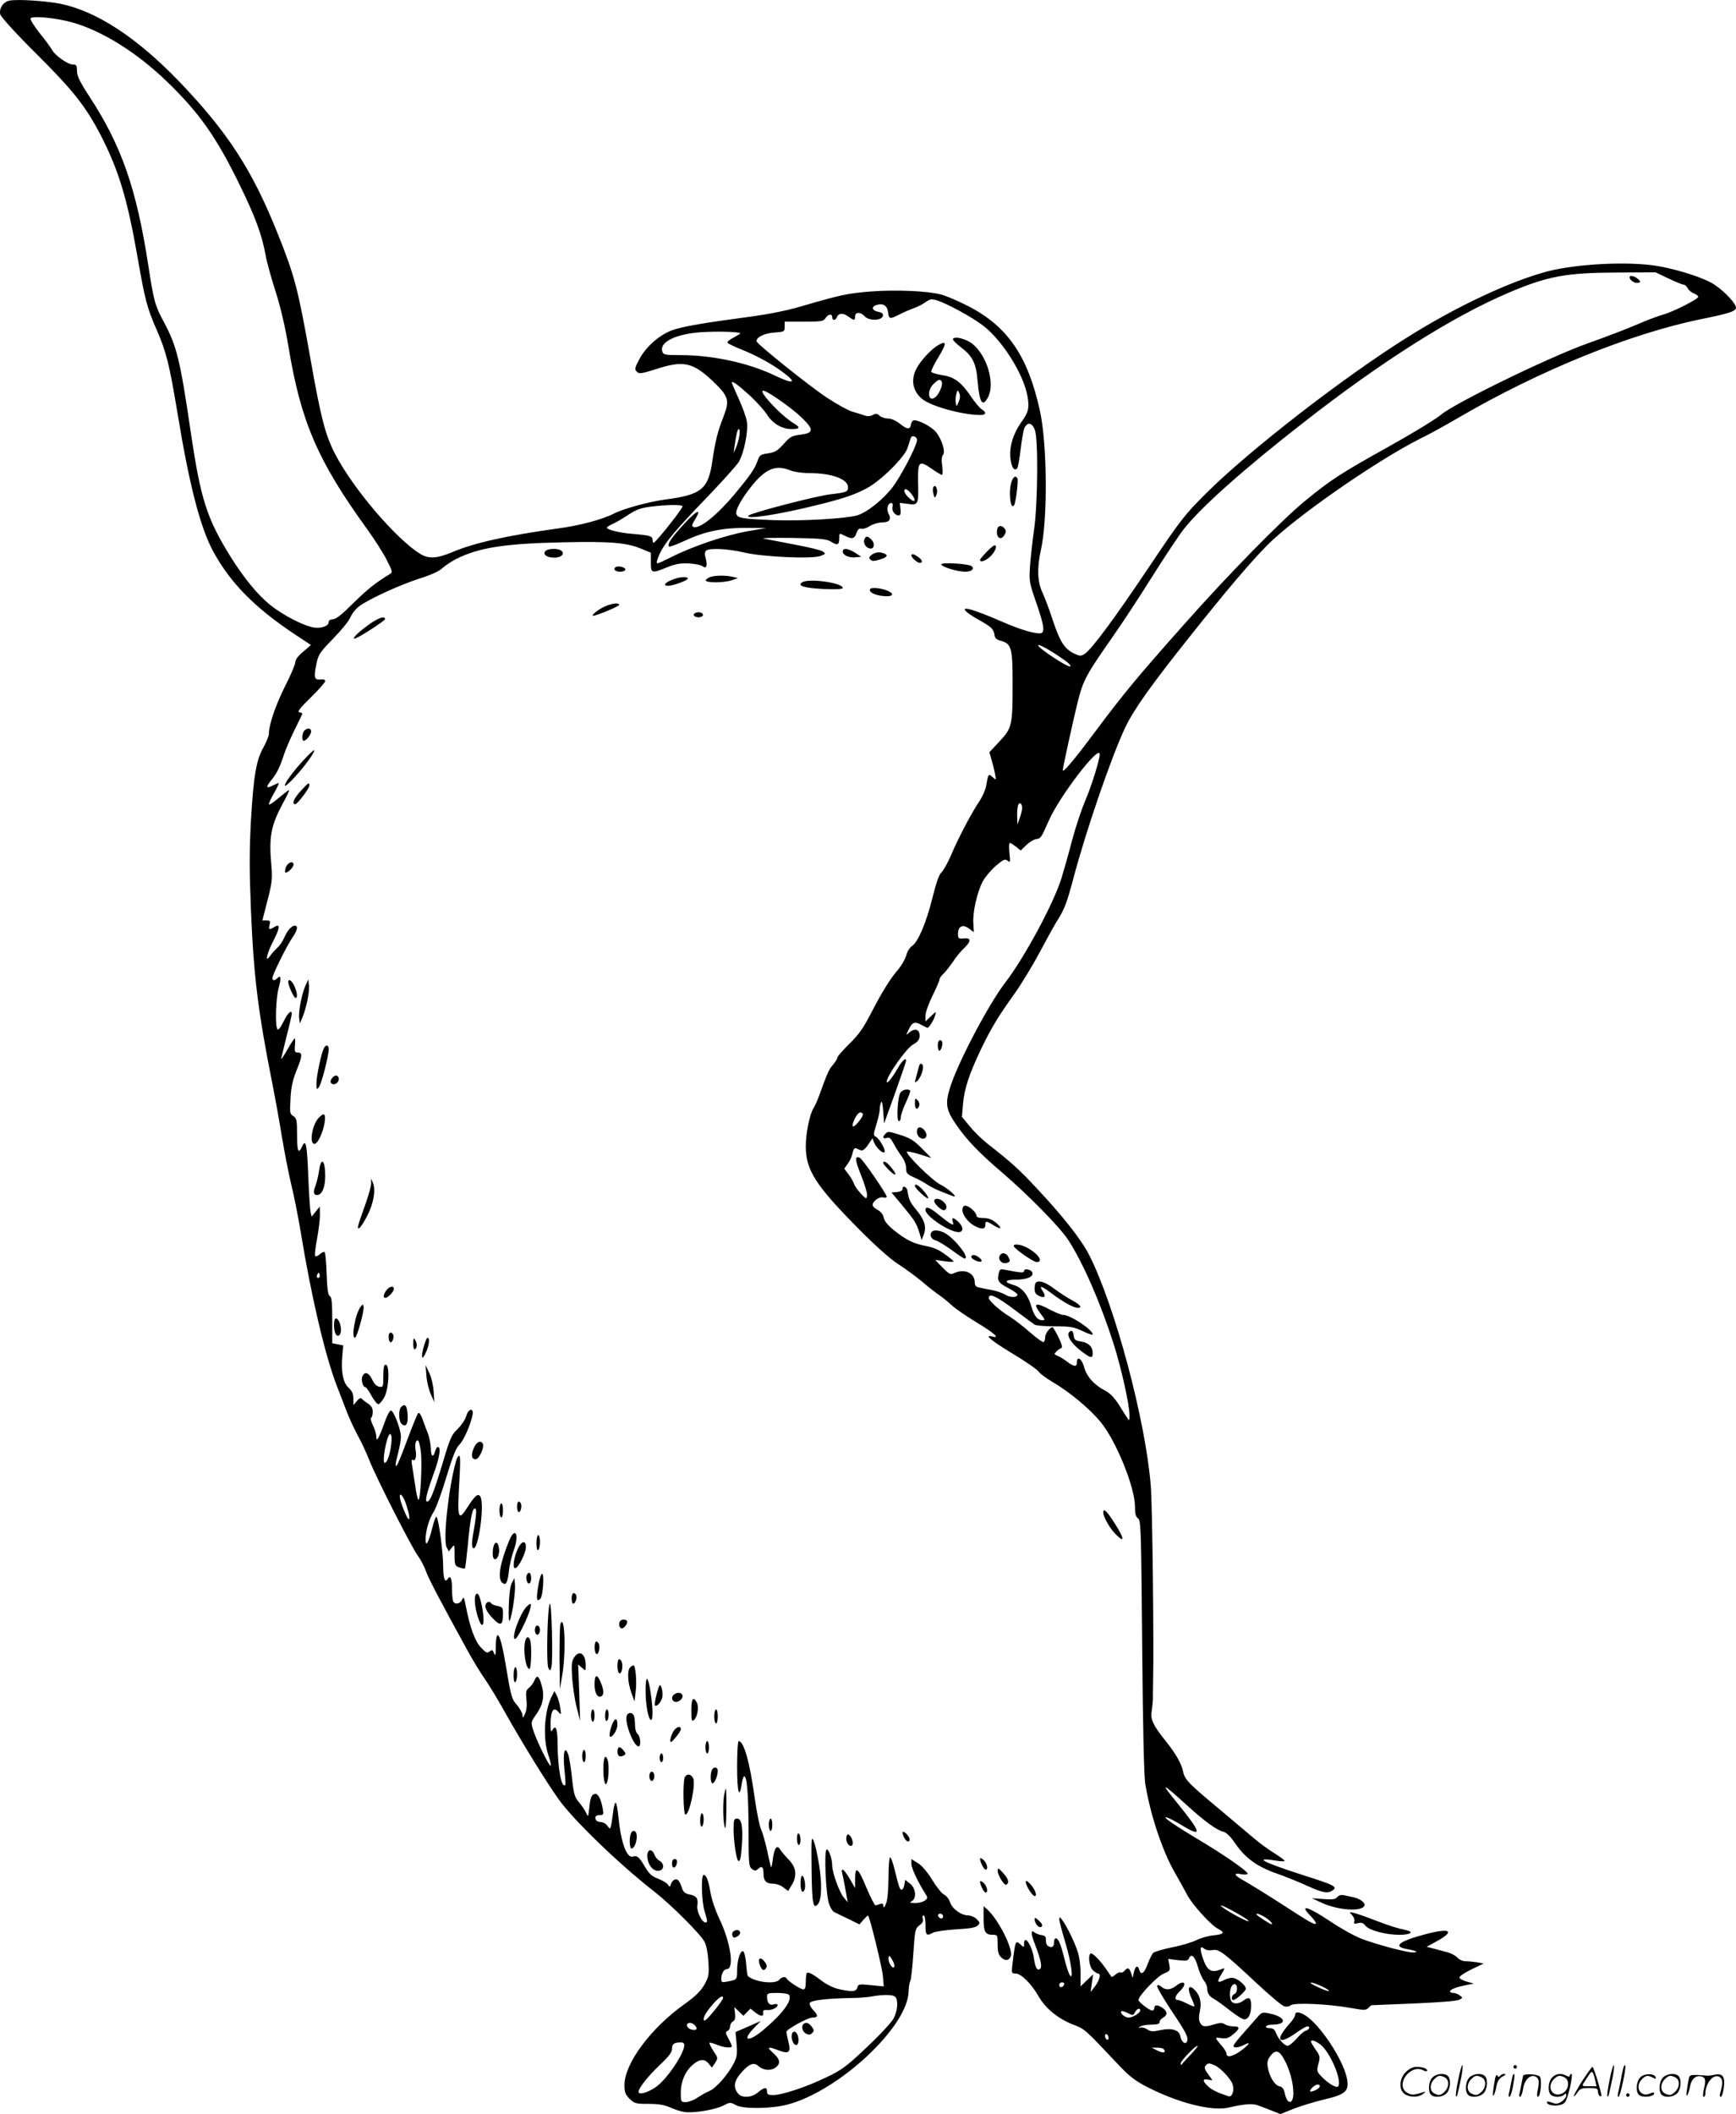 <svg version="1.0" xmlns="http://www.w3.org/2000/svg"
  viewBox="0 0 986.191 1200.469"
 preserveAspectRatio="xMidYMid meet">
<g transform="translate(-0.258,1200.643) scale(0.1,-0.1)"
fill="#000000" stroke="none">
<path d="M57 12003 c-35 -6 -61 -44 -53 -78 4 -15 89 -109 204 -223 213 -212
281 -299 367 -464 102 -198 151 -360 210 -698 41 -235 53 -282 107 -405 56
-128 73 -199 119 -475 67 -409 130 -652 204 -787 97 -177 233 -315 457 -465
l97 -64 -44 -38 c-29 -24 -45 -45 -45 -60 0 -12 -26 -74 -59 -138 -54 -108
-91 -217 -91 -269 0 -12 -14 -45 -30 -75 -42 -73 -57 -162 -72 -418 -9 -170
-9 -282 0 -505 16 -382 40 -576 122 -989 16 -81 41 -219 55 -307 15 -88 38
-205 51 -260 14 -55 39 -179 55 -275 61 -373 140 -705 205 -873 20 -51 46
-119 59 -153 13 -33 39 -89 58 -125 20 -35 49 -98 66 -140 39 -101 243 -501
277 -546 14 -19 35 -57 45 -85 16 -46 85 -176 237 -453 30 -55 74 -127 98
-161 23 -33 75 -118 115 -190 96 -171 236 -398 307 -497 84 -117 344 -368 542
-522 96 -75 262 -241 285 -285 11 -21 19 -65 22 -114 4 -74 2 -85 -24 -131
-21 -36 -50 -64 -111 -108 -192 -136 -342 -338 -342 -460 0 -40 5 -54 29 -78
28 -27 35 -29 108 -29 56 0 90 -6 122 -20 24 -11 60 -23 81 -26 50 -8 173 12
221 36 38 20 40 20 72 3 40 -23 198 -21 289 2 292 74 688 442 692 643 1 26 5
53 10 60 4 7 12 77 17 155 9 135 11 143 35 161 17 12 23 24 19 37 -4 11 -2 19
4 19 7 0 11 -23 11 -55 0 -58 6 -64 43 -43 12 7 71 15 130 19 78 4 112 10 123
21 15 14 14 18 -5 37 -12 12 -33 21 -47 21 -40 0 -91 36 -104 74 -6 18 -21 38
-34 44 -13 6 -43 43 -67 83 -28 45 -58 81 -82 96 l-37 23 0 -27 c0 -25 36
-101 80 -171 14 -21 13 -25 -4 -38 -11 -8 -36 -14 -55 -14 -29 1 -33 2 -19 11
29 16 23 73 -9 99 l-28 22 -5 -29 c-3 -15 -10 -28 -15 -27 -11 0 -15 12 -41
117 -9 37 -20 67 -25 67 -5 0 -9 -53 -9 -117 -1 -78 -6 -128 -15 -148 -9 -21
-14 -25 -14 -11 -1 13 -6 16 -18 11 -10 -3 -22 -7 -27 -8 -4 -1 -27 43 -50 97
-48 117 -66 132 -66 54 l0 -53 -30 53 c-17 28 -35 52 -40 52 -5 0 -7 -6 -5
-12 2 -7 11 -49 19 -93 l14 -80 -23 28 c-24 28 -65 141 -65 181 0 39 -21 97
-32 90 -15 -9 -4 -257 14 -308 7 -21 20 -42 28 -46 8 -4 44 -22 80 -39 l65
-32 23 27 c13 14 24 25 26 23 11 -13 80 -295 84 -343 l5 -59 -72 7 c-68 7 -73
6 -78 -13 -6 -24 -28 -26 -103 -10 -29 6 -69 25 -94 44 -55 42 -82 56 -90 48
-3 -3 -6 -26 -6 -50 0 -30 -4 -43 -14 -43 -15 0 -89 48 -94 61 -6 14 -28 11
-42 -6 -23 -28 -140 -14 -179 21 -3 2 -7 34 -10 71 -3 36 -11 68 -17 70 -16 5
-34 -51 -34 -108 0 -54 -1 -54 -53 -64 -34 -7 -37 -5 -37 16 0 29 15 54 31 54
45 0 22 153 -42 286 -21 44 -44 110 -50 147 -12 72 -24 102 -39 102 -16 0 -12
-151 5 -206 18 -58 18 -64 5 -64 -20 0 -51 64 -46 96 6 40 -4 55 -44 63 -26 5
-36 14 -43 36 -5 17 -14 35 -19 42 -13 16 -36 6 -44 -19 -5 -18 -7 -18 -18 -2
-7 9 -32 24 -56 33 -34 13 -50 27 -73 66 -33 57 -45 67 -69 59 -36 -11 -69 83
-83 231 -4 41 -11 75 -15 75 -5 0 -12 -26 -15 -57 -4 -32 -9 -66 -12 -76 -5
-18 -6 -17 -20 2 -8 12 -25 21 -37 21 -13 0 -26 6 -29 14 -7 18 1 26 26 26 17
0 19 5 14 33 -8 51 -25 87 -41 87 -22 0 -30 -19 -36 -80 -6 -52 -7 -53 -17
-29 -7 15 -25 42 -40 60 -26 30 -31 46 -41 139 -6 59 -16 119 -22 135 -20 54
-31 7 -21 -87 5 -46 7 -85 5 -87 -22 -22 -43 94 -44 231 0 87 -10 114 -29 81
-8 -14 -10 -9 -11 27 0 84 17 110 47 73 13 -16 14 -13 8 26 -3 24 -12 55 -19
69 l-14 26 -15 -30 c-43 -84 -52 -242 -18 -338 11 -31 16 -56 11 -56 -10 0
-84 152 -100 207 -12 39 -11 43 19 85 38 54 48 103 31 163 -16 57 -27 64 -42
28 -7 -15 -21 -34 -32 -42 -15 -12 -17 -22 -13 -65 4 -33 1 -62 -8 -81 -12
-26 -13 -27 -14 -8 -1 12 -15 38 -31 57 -31 35 -34 46 -65 231 -28 171 -54
219 -56 103 0 -50 -2 -58 -10 -39 -8 20 -11 21 -25 10 -14 -11 -21 -8 -50 23
-34 37 -61 111 -85 233 -10 53 -13 57 -22 37 -12 -25 -42 -29 -51 -6 -3 9 -6
42 -6 75 0 54 -10 74 -25 49 -15 -24 -25 6 -25 73 0 75 -24 260 -37 280 -4 6
-15 -22 -25 -63 -20 -82 -38 -113 -38 -64 1 49 19 113 44 152 14 20 47 110 74
200 36 120 56 168 74 185 24 23 63 111 75 169 8 43 -24 37 -36 -7 -5 -18 -27
-51 -48 -72 -36 -34 -44 -53 -87 -198 -51 -168 -70 -215 -87 -215 -14 0 -4 44
37 158 34 92 43 152 24 152 -5 0 -12 -11 -16 -25 -10 -39 -24 -29 -24 18 -1
23 -8 60 -16 82 -9 22 -23 59 -31 83 -10 27 -19 40 -25 34 -5 -5 -31 -69 -58
-141 -52 -140 -69 -177 -70 -151 0 8 7 40 15 70 8 30 15 71 15 90 -1 40 -39
142 -56 147 -7 2 -24 -30 -39 -74 -32 -88 -45 -109 -45 -72 0 14 -9 41 -19 62
-10 20 -15 40 -10 43 5 3 9 18 9 34 0 21 -8 34 -28 47 -15 10 -30 22 -35 28
-5 6 -15 1 -27 -14 l-20 -23 0 36 c0 27 -7 44 -27 62 -32 29 -44 92 -36 180
l5 61 -31 6 -31 6 0 130 c0 100 -3 132 -14 138 -10 6 -15 40 -18 125 -2 65 -7
121 -11 124 -4 4 -16 -1 -27 -11 -11 -10 -23 -15 -27 -11 -4 3 1 46 10 95 9
48 17 110 17 137 l-1 49 -23 -28 -23 -29 -6 24 c-3 12 -9 102 -13 198 -7 188
-14 223 -35 177 -21 -47 -29 -30 -29 66 0 83 -2 93 -21 106 -20 12 -21 19 -16
99 3 66 12 106 36 165 32 80 33 97 3 97 -14 0 -17 7 -14 40 2 22 2 40 -1 40
-3 0 -22 -28 -41 -62 -20 -35 -36 -59 -36 -55 0 5 14 62 30 127 17 65 30 124
30 129 0 27 -23 6 -47 -44 -18 -36 -30 -50 -35 -42 -13 21 -9 170 7 231 16 60
14 79 -7 58 -16 -16 -28 -15 -28 1 0 18 82 184 114 230 29 42 33 67 13 67 -19
0 -43 -29 -61 -70 -8 -19 -25 -44 -38 -55 -12 -12 -31 -32 -40 -45 -33 -48
-21 11 19 87 37 73 38 97 3 75 -28 -17 -33 -15 -26 13 5 21 3 25 -17 25 l-24
0 29 113 c25 96 28 123 23 187 -16 177 -5 235 66 368 22 39 37 72 33 72 -3 0
-30 -21 -60 -46 -30 -26 -54 -41 -54 -34 0 7 14 37 31 66 17 30 28 54 24 54
-3 0 -19 -7 -35 -15 -36 -19 -38 -7 -6 32 30 36 49 74 71 143 10 30 37 94 61
142 24 48 44 90 44 92 0 3 -8 6 -17 8 -13 2 3 24 65 84 45 44 82 86 82 93 0 8
-10 11 -27 9 -35 -4 -39 12 -23 89 11 53 20 66 95 143 46 47 90 101 98 121 8
20 30 48 49 62 52 40 231 122 343 158 64 20 111 41 130 59 17 15 53 39 80 53
129 64 274 87 605 94 275 6 366 -2 451 -39 l49 -20 0 -54 c0 -64 3 -65 92 -29
49 20 77 24 125 22 34 -2 68 -9 77 -16 21 -17 29 2 18 43 -7 23 -6 38 1 45 17
17 124 12 217 -10 106 -25 388 -38 435 -19 28 11 29 12 12 25 -10 7 -82 25
-160 39 -78 15 -157 30 -176 34 -18 4 54 5 160 4 169 -3 198 -6 225 -23 35
-22 44 -17 44 23 0 28 0 28 30 13 42 -22 57 -19 68 15 8 21 16 28 26 24 9 -3
31 3 49 15 19 12 51 21 71 21 41 0 54 17 36 50 -13 24 -4 60 15 60 8 0 11 -7
8 -20 -6 -23 12 -50 34 -50 11 0 14 9 11 36 l-4 35 47 -6 c58 -8 60 -4 57 123
-2 119 5 126 74 79 29 -21 57 -37 62 -37 4 0 5 23 1 50 -5 33 -3 55 5 64 17
22 -16 111 -54 143 -33 27 -85 53 -110 53 -8 0 -16 -10 -18 -22 -5 -32 -20
-32 -63 2 -23 18 -49 30 -68 30 -17 0 -38 7 -48 16 -14 13 -22 13 -39 4 -15
-8 -30 -9 -48 -2 -15 5 -45 15 -68 21 -22 6 -87 42 -145 80 -105 70 -399 306
-399 320 0 23 45 45 100 49 58 4 60 5 60 33 l0 29 110 0 c99 0 111 2 122 20
15 23 38 27 38 5 0 -19 19 -20 26 -1 9 25 35 27 64 6 35 -25 40 -25 40 0 0 26
31 26 55 0 24 -27 98 -25 103 3 3 12 -5 19 -27 23 -38 8 -40 31 -4 40 35 9 57
-7 61 -45 4 -37 10 -38 64 -10 23 12 59 27 80 35 22 7 53 23 69 35 26 18 33
19 67 9 58 -19 201 -97 260 -143 109 -84 228 -273 251 -398 12 -69 7 -92 -34
-149 -45 -62 -69 -138 -63 -201 5 -53 21 -80 38 -63 5 5 14 52 20 104 6 52 15
107 21 123 17 40 45 35 61 -10 19 -56 16 -415 -5 -563 -9 -63 -19 -156 -23
-205 -6 -88 -5 -94 35 -210 47 -136 52 -175 20 -175 -38 0 -114 23 -204 62
-107 47 -192 78 -213 78 -25 0 4 -26 72 -64 71 -40 83 -51 88 -85 2 -18 12
-27 35 -33 61 -16 68 -41 68 -238 0 -242 -3 -257 -74 -333 l-58 -62 12 -42 c7
-23 16 -59 20 -80 7 -38 7 -38 -14 -19 -23 21 -25 19 -36 -49 -4 -22 -21 -62
-40 -90 -48 -73 -119 -208 -159 -303 -20 -46 -45 -91 -56 -100 -13 -12 -29
-58 -50 -142 -35 -142 -82 -252 -116 -275 -13 -8 -28 -32 -33 -53 -6 -21 -26
-56 -44 -78 -47 -54 -94 -130 -158 -254 -42 -81 -69 -120 -122 -171 -37 -37
-67 -71 -67 -77 0 -6 -11 -24 -24 -40 -24 -27 -33 -47 -78 -171 -10 -29 -25
-63 -33 -75 -22 -33 -45 -144 -45 -218 0 -136 56 -223 300 -469 98 -99 181
-173 227 -202 39 -25 100 -70 135 -99 34 -30 79 -64 98 -77 19 -13 51 -39 70
-57 19 -18 82 -61 139 -96 100 -60 137 -93 92 -81 -52 14 -10 -22 114 -97 75
-45 141 -91 148 -102 7 -11 42 -37 79 -59 97 -57 209 -150 272 -226 88 -106
196 -371 196 -481 0 -41 4 -58 18 -68 16 -11 17 -62 23 -726 4 -463 10 -738
18 -783 28 -173 97 -379 167 -501 25 -43 56 -100 70 -126 28 -55 135 -173 176
-194 41 -21 35 -31 -26 -37 -29 -3 -73 -15 -96 -27 -24 -12 -86 -31 -139 -41
-53 -11 -101 -25 -108 -32 -6 -7 -20 -34 -30 -61 -20 -54 -38 -68 -48 -37 -9
31 -22 26 -31 -11 l-7 -33 -9 28 c-11 31 -20 34 -38 12 -7 -8 -17 -12 -22 -9
-5 3 -18 -2 -29 -12 -10 -9 -21 -15 -22 -13 -2 2 -14 20 -27 39 -34 51 -82
100 -92 94 -16 -10 -8 -74 12 -94 11 -11 25 -20 30 -20 18 0 10 -36 -16 -71
l-26 -34 7 50 7 50 -36 -34 -35 -34 0 75 c0 43 -7 95 -17 124 -18 55 -64 149
-88 179 -14 18 -15 18 -16 2 0 -9 16 -69 35 -133 34 -112 48 -223 23 -180 -6
11 -20 53 -30 95 -21 83 -34 111 -48 111 -6 0 -10 -11 -10 -25 0 -25 -14 -32
-36 -17 -6 4 -11 18 -10 32 1 19 -5 26 -24 28 -14 2 -31 9 -38 14 -25 21 -25
-3 1 -69 33 -87 42 -129 26 -138 -15 -10 -25 9 -33 61 -10 74 -56 141 -56 82
0 -20 -1 -20 -18 -5 -31 28 -31 29 -48 -110 -6 -51 -5 -53 18 -53 31 0 89 -57
129 -127 40 -70 109 -127 193 -161 73 -28 64 -20 265 -233 59 -62 92 -88 160
-123 178 -91 367 -139 463 -117 84 20 136 24 165 13 16 -5 51 -19 79 -30 l50
-20 75 30 c41 16 119 40 174 53 119 28 140 46 131 110 -15 97 -131 283 -221
355 -41 32 -75 39 -75 15 0 -8 -15 -32 -34 -52 -85 -96 -60 -122 45 -46 26 18
52 33 58 33 19 0 12 -18 -9 -25 -11 -3 -35 -24 -53 -46 -19 -21 -41 -39 -49
-39 -19 0 -54 38 -67 73 -8 20 -17 27 -36 27 -15 0 -24 4 -20 10 3 6 19 10 35
10 92 0 75 47 -24 65 -31 6 -39 3 -58 -20 -13 -15 -49 -56 -80 -91 -32 -35
-58 -68 -58 -74 0 -15 27 -12 62 6 40 21 27 0 -24 -37 -44 -31 -78 -38 -78
-14 0 8 -13 30 -30 48 -16 19 -30 37 -30 40 0 3 15 3 33 0 26 -4 40 1 65 22
40 33 40 45 2 45 -17 0 -39 5 -49 12 -15 9 -28 9 -59 0 -55 -17 -70 -15 -82 9
-8 14 -8 34 -1 67 11 52 -1 94 -36 125 -30 26 -36 0 -12 -53 11 -24 18 -44 16
-46 -2 -2 -21 5 -42 16 -22 11 -45 20 -52 20 -21 0 -15 25 12 50 45 43 26 68
-22 30 -31 -24 -60 -26 -84 -4 -10 9 -19 11 -23 5 -4 -5 30 -63 73 -129 92
-137 106 -164 97 -187 -8 -22 -33 -3 -38 28 -5 36 -49 50 -112 36 -46 -10 -57
-9 -76 4 -12 8 -30 13 -39 10 -14 -4 -14 -3 -1 6 8 6 36 11 63 11 34 0 47 4
47 15 0 8 9 19 20 25 26 14 25 35 -2 54 -28 20 -48 20 -48 1 0 -8 -5 -15 -12
-15 -15 0 -78 48 -78 60 0 23 106 134 142 149 37 15 39 18 33 50 l-6 34 56 -7
c45 -5 57 -3 61 9 13 32 34 14 50 -42 9 -32 25 -69 35 -82 11 -13 19 -32 19
-42 0 -30 12 -49 39 -63 14 -8 55 -37 90 -65 35 -28 72 -51 82 -51 24 0 39 30
39 79 0 45 -12 52 -46 26 -25 -19 -60 -19 -68 1 -15 38 -3 94 20 94 19 0 18
-49 -1 -56 -16 -7 -21 -34 -6 -34 15 0 71 51 71 64 0 17 -39 52 -67 60 -13 4
-35 0 -53 -9 -42 -22 -47 -14 -19 31 21 35 21 37 3 30 -61 -25 -84 -12 -110
66 -17 53 -14 69 11 48 9 -7 27 -10 44 -7 37 8 64 -12 246 -182 77 -72 150
-134 163 -137 12 -4 29 -1 37 6 20 16 209 8 338 -15 79 -14 90 -14 103 0 9 8
16 15 17 15 1 0 109 5 240 10 141 6 246 14 259 21 21 11 21 12 3 25 -10 8 -27
14 -37 14 -10 0 -18 4 -18 9 0 11 43 27 95 36 l40 8 -39 11 c-22 6 -41 16 -43
23 -2 6 28 27 67 46 l71 34 -38 7 c-21 3 -50 6 -66 6 -15 0 -35 9 -45 20 -9
11 -35 25 -57 31 -22 6 -58 15 -79 21 l-39 10 53 29 c109 59 86 80 -50 45
-162 -42 -201 -73 -110 -88 50 -9 65 -18 28 -18 -37 0 -209 46 -292 78 -39 15
-120 60 -179 100 -125 83 -176 98 -112 32 21 -22 36 -42 33 -46 -9 -8 -32 5
-203 116 -82 53 -174 109 -202 125 -61 33 -68 49 -18 39 20 -3 35 -2 35 3 0
15 -138 110 -291 201 -138 83 -205 130 -164 117 11 -3 51 -24 88 -47 112 -67
104 -38 -34 132 -98 120 -90 118 57 -15 101 -92 169 -141 207 -150 17 -5 40
-27 65 -64 58 -84 122 -132 232 -171 52 -18 133 -51 179 -72 90 -41 117 -45
145 -25 27 20 10 29 -169 86 -231 74 -287 104 -152 82 26 -4 47 -5 47 -1 0 4
-27 24 -59 44 -32 20 -81 55 -109 79 -27 23 -119 100 -203 171 -172 143 -196
167 -205 211 -10 48 -43 105 -99 175 -72 89 -88 124 -80 169 3 20 6 51 7 69 0
17 0 62 1 100 5 217 -4 998 -13 1110 -29 371 -203 1022 -350 1312 -45 88 -147
218 -297 378 -102 109 -146 149 -278 252 -32 25 -78 70 -103 100 l-45 55 6 70
c7 88 34 169 101 311 59 122 95 183 196 324 37 52 101 158 142 235 41 77 86
159 101 181 37 59 52 100 87 232 73 276 218 696 295 858 49 103 149 243 373
524 198 249 339 415 433 510 154 156 618 479 870 606 52 25 148 78 214 117
463 270 981 480 1385 562 152 31 187 42 194 61 7 19 -60 93 -122 134 -55 37
-200 84 -318 105 -165 29 -463 14 -632 -30 -211 -56 -514 -198 -790 -371 -364
-227 -902 -644 -1148 -889 -122 -122 -143 -148 -322 -415 -202 -301 -327 -469
-367 -496 -22 -14 -27 -14 -60 1 -55 27 -80 65 -121 187 -20 62 -48 136 -61
163 -27 59 -30 137 -8 235 40 174 37 604 -5 794 -68 311 -184 480 -409 595
-54 28 -123 57 -152 65 -82 21 -260 28 -404 17 -131 -11 -167 -19 -394 -85
-76 -23 -185 -44 -280 -57 -272 -36 -395 -57 -453 -79 -72 -27 -147 -94 -184
-164 -26 -49 -27 -57 -14 -70 13 -14 25 -12 108 14 157 51 209 40 324 -68 90
-86 97 -108 60 -203 -32 -81 -46 -136 -62 -246 -23 -164 -61 -196 -268 -223
-94 -13 -235 -51 -290 -79 -68 -35 -197 -69 -317 -85 -289 -40 -480 -82 -606
-136 -84 -35 -131 -38 -179 -9 -137 84 -383 372 -484 568 -56 108 -81 206
-141 546 -70 395 -89 466 -187 710 -144 359 -283 572 -558 859 -240 249 -467
398 -674 441 -82 16 -241 27 -289 18z m353 -123 c168 -46 366 -169 536 -332
187 -180 284 -316 419 -593 87 -177 126 -284 146 -395 6 -36 31 -128 56 -205
29 -91 55 -201 74 -315 70 -427 167 -651 445 -1035 44 -61 95 -141 114 -179
33 -65 34 -69 16 -80 -83 -51 -123 -83 -205 -163 -65 -65 -100 -93 -117 -93
-14 0 -24 -6 -24 -15 0 -23 -39 -38 -83 -32 -56 8 -175 69 -248 127 -72 58
-149 152 -224 271 -138 222 -172 327 -230 720 -59 401 -78 479 -150 614 -52
97 -58 117 -90 325 -67 435 -152 679 -333 956 -56 86 -72 119 -72 147 0 32 -3
37 -23 37 -29 0 -101 51 -118 82 -7 13 -38 56 -71 96 -32 41 -55 78 -52 84 10
16 144 3 234 -22z m9071 -1455 c41 -19 79 -35 86 -35 7 0 17 -9 23 -20 6 -12
22 -25 36 -30 13 -5 24 -14 24 -19 0 -13 -146 -87 -200 -101 -25 -7 -90 -31
-145 -55 -55 -24 -183 -73 -285 -109 -225 -81 -758 -341 -832 -405 -25 -22
-159 -104 -299 -182 -270 -150 -329 -189 -473 -307 -134 -110 -441 -423 -693
-708 -261 -294 -333 -380 -504 -609 -114 -153 -179 -230 -179 -212 0 14 61
293 86 392 30 119 47 150 195 362 56 79 159 237 230 350 71 113 151 233 178
267 100 126 341 340 677 602 445 348 847 602 1166 738 224 95 326 114 625 115
l211 1 73 -35z m-5273 -311 c2 -1 -15 -12 -37 -24 -23 -11 -39 -25 -36 -29 2
-5 35 -21 72 -36 87 -34 179 -84 243 -132 85 -63 62 -71 -50 -17 -147 70 -350
114 -532 114 -89 0 -97 2 -103 21 -17 53 76 99 220 109 88 6 213 3 223 -6z
m58 -357 c38 -36 80 -83 94 -105 31 -50 85 -82 139 -82 48 0 52 9 14 32 -78
46 -223 205 -167 184 38 -14 162 -103 212 -152 69 -67 68 -86 -8 -96 -49 -6
-59 -11 -96 -53 -35 -39 -49 -47 -89 -53 -43 -6 -48 -10 -59 -43 -16 -45 -41
-81 -127 -185 -101 -121 -202 -203 -236 -190 -12 5 -11 11 7 41 41 67 14 57
-59 -21 -73 -79 -100 -118 -88 -131 4 -3 46 12 94 35 113 52 213 72 350 71
l108 -1 -105 -18 c-126 -23 -309 -84 -432 -146 -84 -42 -89 -44 -83 -22 25 81
76 145 292 369 82 86 160 172 172 192 29 47 54 170 47 226 -3 24 -24 83 -46
131 -22 48 -40 90 -40 94 0 13 37 -14 106 -77z m-63 -224 c-3 -21 -12 -51 -19
-68 l-14 -30 4 30 c12 80 18 105 26 105 5 0 6 -17 3 -37z m1009 -28 c-6 -40
-92 -203 -138 -264 -54 -71 -147 -145 -202 -161 -68 -19 -315 -33 -477 -27
-172 7 -201 11 -209 34 -8 21 29 89 91 165 77 94 135 117 216 83 21 -8 67 -15
106 -15 128 0 221 -34 221 -80 0 -26 -9 -30 -98 -40 -81 -9 -450 -105 -467
-121 -26 -25 171 5 395 61 148 37 201 55 275 93 80 42 218 178 234 232 7 22
14 46 17 53 6 22 39 9 36 -13z m-28 -308 c11 -15 17 -30 13 -34 -9 -9 -57 37
-57 55 0 20 21 10 44 -21z m-1304 -66 c0 -9 -81 -116 -134 -176 -31 -36 -35
-38 -36 -18 0 26 -10 29 -115 38 -75 6 -145 24 -145 35 0 4 14 13 32 21 17 7
57 30 88 51 45 30 72 40 126 47 93 12 184 13 184 2z m2167 -871 c29 -20 43
-35 35 -38 -16 -5 -182 105 -182 120 0 11 75 -31 147 -82z m203 -537 c-1 -32
-46 -177 -79 -255 -23 -52 -57 -155 -77 -229 -19 -74 -47 -172 -61 -218 -44
-143 -210 -451 -319 -593 -92 -119 -260 -436 -310 -584 -34 -102 -29 -137 30
-223 62 -90 131 -161 261 -272 150 -129 326 -308 375 -382 84 -128 184 -357
259 -592 44 -138 91 -350 90 -406 0 -30 -1 -32 -12 -15 -7 10 -29 45 -49 77
-25 39 -50 65 -77 79 -62 31 -106 81 -120 134 -12 47 -41 66 -41 26 0 -27 -16
-25 -56 5 -18 14 -43 29 -55 33 -19 8 -20 10 -5 24 8 9 21 18 28 20 8 3 2 22
-16 61 -16 31 -31 57 -34 57 -15 0 -42 -36 -42 -56 0 -13 -4 -25 -9 -28 -5 -3
-39 22 -77 55 -38 33 -88 72 -112 87 -61 37 -122 92 -122 108 0 30 44 10 142
-64 57 -43 110 -82 118 -87 8 -6 60 -10 115 -10 88 0 107 -3 158 -27 31 -15
57 -24 57 -19 0 27 -127 111 -168 111 -11 0 -44 14 -75 30 -84 45 -99 37 -51
-26 25 -32 25 -34 7 -34 -27 0 -47 26 -62 80 -19 65 -54 107 -101 120 -55 15
-50 30 9 30 65 0 103 15 99 38 -4 19 -48 30 -48 11 0 -11 -14 -11 -106 7 -30
6 -33 4 -39 -26 -8 -38 0 -49 65 -83 25 -13 44 -28 43 -33 -4 -16 -43 -16 -68
0 -14 9 -48 21 -77 27 -29 5 -63 12 -75 15 -17 3 -23 12 -23 29 0 53 -58 79
-115 53 -24 -11 -29 -8 -68 31 l-42 43 53 -7 c28 -4 52 -5 52 -2 0 3 -22 22
-49 41 -33 25 -68 40 -107 47 -70 13 -112 33 -182 89 -35 28 -55 52 -59 72 -4
18 -16 34 -34 44 -16 8 -29 20 -29 28 0 22 38 49 60 43 11 -3 20 -1 20 3 0 16
-138 217 -154 223 -29 11 -27 -13 9 -102 20 -50 35 -100 33 -113 -3 -22 -4
-22 -36 12 -18 19 -35 44 -38 55 -4 11 -17 35 -31 53 l-24 32 20 29 c12 16 24
43 27 61 5 21 11 29 20 26 8 -4 20 -9 28 -12 9 -3 24 8 40 32 l25 37 9 -24
c12 -29 49 -65 59 -55 10 9 -27 75 -48 87 -16 8 -16 12 2 70 10 33 19 71 19
84 0 13 3 32 8 42 4 11 9 -7 12 -51 l5 -69 63 174 c34 96 62 177 62 182 0 22
-24 0 -50 -47 -29 -50 -60 -88 -60 -72 0 33 113 192 149 211 32 16 44 39 36
66 -8 24 -33 24 -58 2 -19 -18 -19 -17 -1 20 19 40 35 45 74 22 14 -8 28 -14
31 -15 9 0 35 41 44 70 7 25 7 25 -24 -4 l-31 -30 0 33 c0 18 18 69 40 113 22
45 40 87 40 93 0 7 9 20 21 31 12 10 36 42 55 69 18 28 47 63 64 78 41 39 40
59 -2 55 -30 -3 -33 -1 -33 26 0 43 27 56 62 30 l28 -21 -3 51 c-4 63 20 170
52 235 14 26 48 67 76 91 44 37 52 40 67 29 15 -13 16 -9 10 44 -3 31 -2 57 2
57 5 0 20 -10 35 -21 l27 -22 32 31 c18 17 43 32 57 34 25 3 28 8 70 103 61
140 291 439 290 378z m-441 -306 c0 -12 -7 -38 -14 -57 l-13 -35 -1 47 c-1 25
2 53 5 62 8 22 24 10 23 -17z m-905 -1736 c7 -10 -41 -71 -55 -71 -5 0 -4 12
2 27 18 47 40 65 53 44z m-3088 -928 c-10 -10 -19 5 -10 18 6 11 8 11 12 0 2
-7 1 -15 -2 -18z m409 -947 c-7 -60 -23 -106 -37 -106 -11 0 -4 71 14 132 15
53 31 36 23 -26z m169 -48 c7 -71 -3 -268 -14 -268 -4 0 -13 37 -19 83 -7 45
-15 97 -18 116 -4 22 -2 32 5 28 14 -10 22 18 16 53 -7 33 1 64 14 56 5 -3 12
-34 16 -68z m-91 -275 c18 -48 31 -103 22 -103 -8 0 -40 75 -49 113 -9 40 9
33 27 -10z m4724 -2339 c34 -19 65 -39 69 -45 7 -13 -100 42 -141 72 -42 29
-4 16 72 -27z m-1667 -20 c0 -17 -22 -14 -28 4 -2 7 3 12 12 12 9 0 16 -7 16
-16z m1819 2 c27 -14 60 -46 47 -46 -8 0 -86 51 -86 56 0 7 11 4 39 -10z
m-2104 -255 c9 -18 11 -32 5 -36 -10 -6 -30 26 -30 49 0 24 8 19 25 -13z m973
-133 c-6 -18 -28 -21 -28 -4 0 9 7 16 16 16 9 0 14 -5 12 -12z m1467 -12 c28
-14 43 -25 35 -25 -20 0 -119 47 -100 48 8 0 38 -10 65 -23z m-3030 -47 c20
-31 -35 -106 -148 -201 -86 -71 -123 -61 -49 15 l37 38 -72 -32 -72 -31 6 -68
c5 -59 2 -75 -17 -112 -33 -63 -100 -139 -136 -154 -18 -8 -49 -25 -70 -39
-20 -14 -50 -25 -65 -25 -28 0 -29 1 -29 53 0 64 26 124 69 160 39 33 67 34
90 5 l18 -22 18 27 c17 27 17 28 -10 68 -14 22 -24 43 -22 46 3 2 22 -3 42
-11 40 -17 85 -21 85 -8 0 4 -9 24 -20 44 -16 30 -17 37 -5 42 8 3 15 14 15
25 0 11 7 24 16 29 12 7 15 19 12 46 l-4 36 26 -25 26 -25 20 21 20 20 26 -21
c32 -25 50 -26 46 -2 -2 13 3 16 20 15 27 -3 62 13 62 28 0 6 -9 8 -21 4 -24
-8 -39 8 -39 43 0 20 4 22 59 22 33 0 63 -5 66 -11z m603 -11 c19 -19 14 -80
-10 -125 -13 -22 -81 -96 -153 -163 -115 -109 -141 -128 -230 -170 -114 -55
-250 -100 -301 -100 -27 0 -34 4 -34 20 0 27 -16 25 -52 -5 -35 -30 -88 -33
-111 -8 -31 36 -26 73 19 123 42 47 69 57 92 37 28 -26 69 -31 97 -13 34 23
31 48 -10 85 -40 35 -31 39 33 14 57 -21 69 -10 53 51 -6 25 -11 49 -11 55 0
14 122 81 147 81 33 0 35 12 7 41 -15 15 -24 34 -21 42 6 15 101 26 231 28 39
0 91 4 116 8 69 13 125 12 138 -1z m-978 -7 c0 -11 -70 -100 -93 -120 -14 -11
-17 -11 -17 1 0 17 24 53 63 96 31 32 47 40 47 23z m2370 -70 c0 -15 -42 -41
-66 -41 -22 0 -51 26 -41 36 3 3 19 -2 36 -10 29 -15 31 -15 41 4 11 21 30 27
30 11z m-2532 -83 c7 -7 12 -16 12 -20 0 -13 -37 -9 -49 5 -20 24 14 38 37 15z
m2352 -74 c0 -8 -4 -12 -10 -9 -5 3 -10 13 -10 21 0 8 5 12 10 9 6 -3 10 -13
10 -21z m1201 -35 c55 -39 126 -203 104 -239 -8 -13 -56 14 -95 55 -27 28 -28
32 -18 72 11 38 10 45 -15 80 -15 22 -27 42 -27 46 0 13 22 7 51 -14z m-3611
-4 c0 -50 -101 -199 -164 -241 -48 -32 -96 -45 -96 -25 0 20 56 91 121 152 51
48 69 72 69 91 0 28 11 36 48 37 13 1 22 -5 22 -14z m2875 -57 c-28 -29 -51
-55 -52 -57 -2 -2 -3 2 -3 9 0 14 82 100 96 100 4 0 -14 -24 -41 -52z m-150
31 c13 -19 -5 -23 -38 -6 l-32 16 32 0 c17 1 35 -4 38 -10z m683 -57 c30 -53
52 -134 52 -189 0 -68 -35 -70 -49 -2 -5 24 -13 35 -31 39 -27 6 -58 57 -66
112 -4 25 0 40 16 61 29 37 50 31 78 -21z m-389 -36 c33 -18 87 -76 96 -106
11 -34 -3 -73 -23 -67 -59 19 -95 36 -117 57 -32 30 -32 44 0 38 14 -3 25 -4
25 -4 0 1 -11 17 -25 36 -19 25 -22 37 -14 47 14 17 23 16 58 -1z m591 -116
c0 -11 -33 -30 -51 -30 -8 0 -5 7 6 20 19 21 45 27 45 10z M9260 10432 c0 -14
23 -32 42 -32 23 0 23 9 1 26 -20 15 -43 18 -43 6z M5330 6070 c0 -16 4 -30 9
-30 10 0 22 40 15 52 -11 18 -24 6 -24 -22z M5228 5963 c-3 -4 -8 -21 -12 -38
-4 -16 -10 -39 -13 -50 -5 -17 -4 -18 10 -7 22 19 42 81 29 94 -5 5 -12 6 -14
1z M5119 5804 c-17 -21 -26 -164 -10 -164 6 0 11 10 11 23 0 12 13 50 29 84
16 34 27 64 24 67 -12 11 -41 6 -54 -10z M5200 5742 c0 -34 14 -43 24 -15 4 9
0 23 -9 32 -13 14 -15 12 -15 -17z M5214 5595 c-8 -20 2 -44 21 -52 24 -9 39
11 26 35 -14 26 -40 36 -47 17z M5032 5568 c-18 -18 -14 -30 8 -23 15 5 23 -2
39 -32 11 -21 31 -53 45 -72 16 -21 26 -48 26 -67 0 -30 5 -35 45 -53 25 -11
58 -29 74 -40 15 -11 49 -28 77 -39 27 -11 58 -23 69 -27 38 -15 -25 43 -70
65 -46 22 -207 181 -189 187 6 2 39 -5 74 -16 l63 -20 -53 54 c-42 43 -67 59
-117 75 -73 23 -75 24 -91 8z M5020 5402 c0 -4 16 -23 35 -42 41 -39 47 -26 9
19 -25 30 -44 40 -44 23z M5200 5272 c0 -13 69 -76 75 -70 4 3 -8 22 -25 42
-31 34 -50 45 -50 28z M5130 5256 c0 -9 -11 -16 -31 -18 l-32 -3 62 -74 c69
-83 79 -99 97 -156 l12 -40 12 30 c17 44 5 84 -40 139 -37 45 -45 60 -52 110
-4 23 -28 34 -28 12z M5310 5187 c0 -19 47 -60 59 -52 16 10 13 30 -7 48 -22
20 -52 22 -52 4z M5470 5136 c0 -29 33 -72 70 -91 40 -21 60 -19 60 5 0 25 5
25 47 -1 45 -28 52 -19 13 15 -22 18 -43 26 -71 26 -26 0 -39 5 -39 13 0 19
-43 57 -63 57 -11 0 -17 -8 -17 -24z M5260 5136 c0 -35 134 -125 188 -126 29
0 29 30 -1 58 -29 28 -40 28 -32 1 6 -18 4 -19 -12 -11 -11 6 -41 29 -68 51
-51 42 -75 51 -75 27z M5297 5013 c-16 -15 -6 -43 18 -49 14 -3 56 -28 93 -55
36 -27 70 -49 74 -49 34 0 -57 116 -114 146 -29 15 -60 18 -71 7z M5762 4930
c6 -17 111 -90 130 -90 42 0 6 51 -59 84 -35 18 -77 21 -71 6z M5687 4883
c-23 -23 6 -59 38 -47 18 7 18 9 5 35 -11 19 -31 25 -43 12z M5520 4870 c0
-14 48 -35 58 -26 8 9 -26 36 -45 36 -7 0 -13 -5 -13 -10z M5887 4723 c-4 -3
-7 -19 -7 -35 0 -21 7 -32 25 -40 33 -15 42 -4 21 27 -23 36 -8 31 55 -16 61
-46 121 -79 144 -79 28 0 15 17 -32 43 -27 14 -72 44 -102 66 -51 38 -88 50
-104 34z M6077 4443 c-21 -21 21 -79 93 -127 33 -22 40 -20 40 7 0 36 -23 59
-66 66 -33 5 -39 10 -42 34 -3 26 -12 34 -25 20z M4567 513 c-14 -13 -6 -43
14 -54 17 -8 24 -8 35 3 12 12 12 17 -2 36 -15 22 -35 28 -47 15z M4500 441
c0 -35 26 -62 36 -37 9 24 -4 66 -21 66 -10 0 -15 -10 -15 -29z M5416 10082
c-3 -5 18 -27 46 -48 66 -50 86 -91 94 -190 11 -126 28 -153 60 -92 40 78 -6
234 -88 301 -36 29 -101 46 -112 29z M5335 10048 c-35 -19 -86 -71 -116 -117
-45 -69 -37 -140 21 -189 49 -42 230 -92 332 -92 33 0 36 15 8 32 -12 7 -41
42 -65 78 -54 79 -93 107 -164 117 -30 5 -56 13 -58 18 -2 6 15 41 37 77 51
85 52 102 5 76z m18 -211 c6 -17 -15 -68 -36 -85 -40 -34 -52 34 -12 73 27 28
40 31 48 12z m96 -112 c-12 -29 -13 -29 -17 -6 -2 12 -1 35 3 50 7 25 8 25 17
6 6 -14 5 -31 -3 -50z M5750 9274 c-20 -52 -8 -171 14 -135 9 14 24 134 19
149 -8 20 -23 14 -33 -14z M5305 9241 c-4 -7 -4 -24 0 -39 7 -26 8 -26 17 -6
12 25 -4 66 -17 45z M5668 9003 c-11 -48 21 -72 42 -32 9 15 8 24 -1 35 -16
19 -36 18 -41 -3z M4913 8944 c-8 -21 8 -48 31 -52 24 -5 31 26 11 48 -22 24
-34 25 -42 4z M5607 8872 c-20 -21 -37 -41 -37 -45 0 -17 34 -5 61 22 27 28
39 61 21 61 -4 0 -25 -17 -45 -38z M3102 8878 c-19 -19 6 -38 50 -38 41 0 63
24 37 41 -20 13 -73 11 -87 -3z M4790 8875 c0 -21 35 -37 73 -33 l32 3 -35 23
c-40 25 -70 29 -70 7z M4954 8856 c-15 -12 -16 -17 -7 -27 10 -10 21 -10 53 0
42 12 51 25 24 35 -25 10 -49 7 -70 -8z M5180 8852 c0 -12 34 -42 48 -42 19 0
14 18 -10 34 -25 18 -38 20 -38 8z M5350 8802 c0 -14 92 -42 136 -42 35 0 53
15 37 31 -14 14 -173 24 -173 11z M3497 8784 c-11 -12 3 -24 28 -24 13 0 26 4
29 9 10 15 -43 29 -57 15z M4041 8731 c-14 -4 -26 -12 -29 -19 -5 -16 103 -16
149 0 l34 12 -30 7 c-39 9 -94 9 -124 0z M3818 8713 c-40 -16 -50 -33 -20 -33
28 0 112 31 112 41 0 14 -51 10 -92 -8z M4560 8700 c-31 -20 9 -32 119 -38 77
-3 111 -1 111 6 0 29 -193 56 -230 32z M4946 8662 c-10 -17 23 -35 74 -40 82
-8 58 30 -27 44 -24 3 -43 2 -47 -4z M3435 8561 c-35 -16 -78 -51 -62 -51 18
0 147 54 147 61 0 15 -42 10 -85 -10z M3945 8520 c-8 -13 20 -24 41 -16 20 8
9 26 -16 26 -10 0 -22 -5 -25 -10z M2094 8457 c-61 -45 -93 -77 -77 -77 15 0
173 101 173 111 0 21 -41 6 -96 -34z M1732 7858 c-14 -14 -16 -58 -4 -58 14 0
42 35 42 53 0 20 -21 22 -38 5z M1726 7689 c-62 -67 -112 -136 -104 -145 3 -2
29 21 57 52 58 63 115 143 108 150 -2 3 -30 -23 -61 -57z M1711 7515 c-39 -42
-53 -75 -31 -75 12 0 80 89 80 106 0 20 -4 18 -49 -31z M1628 7085 c-6 -14 -8
-28 -5 -32 9 -8 47 27 47 44 0 23 -30 14 -42 -12z M1640 6430 c0 -19 32 -90
41 -90 13 0 11 26 -5 65 -14 32 -36 48 -36 25z M1738 6410 c-21 -46 -41 -148
-36 -185 l4 -30 13 30 c23 55 42 145 39 183 l-4 37 -16 -35z M1842 6053 c-15
-29 -42 -159 -42 -200 1 -35 2 -36 15 -19 14 19 55 177 55 215 0 25 -16 28
-28 4z M1892 5888 c-18 -18 -14 -38 7 -38 20 0 35 25 25 41 -7 12 -18 11 -32
-3z M1812 5658 c-39 -43 -55 -157 -19 -146 18 6 47 72 54 123 6 50 -3 56 -35
23z M1815 5358 c-4 -29 -14 -68 -21 -87 -16 -37 -7 -58 20 -48 22 9 36 49 36
107 0 91 -24 110 -35 28z M2111 5285 c-1 -16 -15 -68 -32 -115 -47 -132 -50
-142 -36 -137 7 2 27 33 46 70 36 70 49 146 32 187 l-10 25 0 -30z M2194 4675
c-23 -35 -8 -52 22 -24 13 12 24 28 24 36 0 22 -28 15 -46 -12z M2052 4587
c-30 -36 -56 -177 -33 -177 11 0 54 154 49 177 -3 15 -4 15 -16 0z M1900 4483
c0 -44 13 -69 29 -59 22 14 6 96 -19 96 -6 0 -10 -17 -10 -37z M2210 4416 c0
-14 4 -27 9 -31 12 -7 25 31 16 45 -11 18 -25 10 -25 -14z M2350 4377 c0 -23
4 -36 10 -32 13 8 13 35 0 55 -7 11 -10 5 -10 -23z M2407 4350 c-15 -63 -5
-71 19 -14 16 38 18 74 5 74 -5 0 -15 -27 -24 -60z M2186 4253 c-3 -3 -6 -33
-6 -65 0 -56 -1 -59 -22 -56 -15 2 -30 16 -41 41 -20 40 -41 47 -55 20 -10
-19 1 -63 16 -63 5 0 21 -23 36 -51 15 -27 33 -48 39 -46 7 2 20 18 31 36 32
55 34 216 2 184z M2425 4194 c2 -33 14 -80 25 -105 l20 -44 -4 61 c-2 33 -13
81 -25 105 l-21 44 5 -61z M2282 4018 c-17 -17 -15 -83 3 -98 24 -20 37 1 33
55 -3 50 -15 64 -36 43z M2694 3784 c-17 -40 -13 -64 11 -64 18 0 49 65 41 86
-10 26 -37 14 -52 -22z M2591 3702 c-42 -155 -72 -442 -51 -482 l12 -23 17 21
c15 21 16 19 16 -40 0 -59 2 -63 27 -72 15 -5 29 -8 32 -5 2 2 9 60 16 129 11
126 23 197 34 207 17 17 18 -17 2 -108 -13 -71 -15 -104 -7 -112 29 -29 69
249 42 292 -13 20 -30 5 -72 -60 -55 -86 -60 -69 -46 164 5 84 5 127 -2 127
-6 0 -15 -17 -20 -38z M2940 3450 c0 -33 15 -41 22 -12 6 21 -1 42 -13 42 -5
0 -9 -13 -9 -30z M2840 3430 c0 -22 5 -40 10 -40 6 0 10 18 10 40 0 22 -4 40
-10 40 -5 0 -10 -18 -10 -40z M6270 3418 c1 -28 40 -95 74 -127 50 -49 46 -21
-10 67 -43 68 -64 88 -64 60z M2895 3258 c-53 -129 -67 -216 -39 -239 21 -17
30 -2 38 70 3 31 16 83 28 117 32 89 7 135 -27 52z M3050 3244 c0 -27 4 -43
10 -39 6 3 10 24 10 46 0 21 -4 39 -10 39 -5 0 -10 -21 -10 -46z M2804 3216
c-3 -20 -3 -43 0 -52 11 -30 37 4 34 44 -4 48 -25 52 -34 8z M2945 3214 c-24
-51 -33 -118 -14 -112 19 6 59 86 59 120 0 40 -24 35 -45 -8z M2995 3062 c-7
-23 4 -54 16 -46 12 7 12 51 0 59 -5 3 -12 -3 -16 -13z M3060 2999 c-12 -72
-9 -92 12 -71 15 15 24 142 10 142 -6 0 -16 -32 -22 -71z M2911 3020 c-9 -16
-16 -63 -18 -130 -2 -69 0 -98 6 -84 14 31 33 165 29 204 l-3 35 -14 -25z
M2707 2954 c-12 -12 -8 -68 8 -122 29 -96 47 -50 24 60 -12 56 -21 73 -32 62z
M3250 2930 c0 -16 4 -30 9 -30 12 0 24 37 16 50 -12 20 -25 10 -25 -20z M2760
2885 c0 -15 16 -41 41 -67 45 -48 59 -42 59 25 0 34 -3 38 -30 44 -17 3 -33
10 -36 14 -11 19 -34 8 -34 -16z M3126 2900 c-14 -21 -21 -343 -8 -366 10 -17
11 -17 17 6 10 41 1 377 -9 360z M2994 2883 c-38 -39 -90 -183 -65 -183 13 0
74 123 86 173 8 31 3 34 -21 10z M3527 2803 c-13 -12 -7 -43 8 -43 16 0 38 34
28 44 -8 8 -28 8 -36 -1z M3186 2784 c-3 -9 -5 -95 -5 -192 l2 -177 13 75 c23
133 15 360 -10 294z M3044 2766 c-8 -21 3 -49 16 -41 5 3 10 15 10 25 0 25
-18 36 -26 16z M2986 2688 c-13 -51 3 -158 24 -158 11 0 14 139 4 164 -9 23
-21 20 -28 -6z M3387 2684 c-10 -11 -8 -62 3 -69 13 -8 24 40 13 60 -5 8 -12
12 -16 9z M3264 2595 c-14 -22 -16 -41 -11 -118 4 -51 15 -126 26 -167 l19
-75 -5 160 -6 160 22 -19 c21 -19 21 -19 21 13 0 67 -36 92 -66 46z M3517
2584 c-10 -11 -9 -72 3 -79 14 -8 24 42 14 66 -5 11 -13 17 -17 13z M3582
2538 c-17 -17 -14 -84 7 -143 l18 -50 7 57 c7 58 -1 148 -13 148 -4 0 -12 -5
-19 -12z M2920 2494 c0 -27 4 -43 10 -39 6 3 10 24 10 46 0 21 -4 39 -10 39
-5 0 -10 -21 -10 -46z M3380 2441 c0 -49 18 -79 40 -66 14 9 13 36 -5 79 -21
50 -35 45 -35 -13z M3670 2406 c0 -80 16 -166 31 -166 12 0 11 66 -2 153 -15
101 -29 107 -29 13z M3748 2434 c-11 -21 -30 -105 -25 -111 11 -10 35 17 42
46 6 28 -8 82 -17 65z M3837 2388 c-21 -11 -22 -37 -2 -44 17 -7 45 12 45 31
0 18 -23 25 -43 13z M3930 2294 c0 -57 2 -65 15 -54 20 17 29 74 16 99 -21 38
-31 22 -31 -45z M3360 2265 c0 -19 5 -35 10 -35 6 0 10 16 10 35 0 19 -4 35
-10 35 -5 0 -10 -16 -10 -35z M3440 2264 c0 -21 4 -33 10 -29 6 3 10 19 10 36
0 16 -4 29 -10 29 -5 0 -10 -16 -10 -36z M4060 2260 c0 -22 5 -40 10 -40 6 0
10 18 10 40 0 22 -4 40 -10 40 -5 0 -10 -18 -10 -40z M3563 2265 c-14 -38 39
-175 67 -175 16 0 11 56 -5 70 -9 7 -15 29 -15 50 0 21 -3 45 -6 54 -8 20 -33
21 -41 1z M3476 2204 c-9 -26 -13 -51 -9 -57 9 -15 43 34 43 65 0 45 -17 41
-34 -8z M3825 2170 c-8 -16 -15 -37 -15 -47 1 -14 8 -10 30 17 17 19 30 40 30
47 0 24 -29 13 -45 -17z M4010 2085 c0 -19 5 -35 10 -35 6 0 10 16 10 35 0 19
-4 35 -10 35 -5 0 -10 -16 -10 -35z M4190 1975 c0 -143 12 -190 26 -100 3 25
10 45 14 45 16 0 24 -95 25 -298 0 -199 2 -215 19 -228 17 -12 22 -12 36 1 21
19 30 10 30 -30 0 -39 16 -55 56 -55 17 0 43 -9 57 -21 l27 -20 20 33 c32 53
27 100 -17 145 -21 22 -43 48 -49 58 -17 29 -33 8 -41 -54 -3 -28 -8 -50 -10
-47 -2 2 -12 44 -22 93 -11 49 -26 103 -34 120 -9 16 -25 97 -37 179 -28 205
-62 324 -91 324 -5 0 -9 -65 -9 -145z M3517 2084 c-10 -11 -9 -42 3 -49 5 -3
17 -2 25 3 14 7 14 11 -2 31 -10 12 -22 19 -26 15z M3310 2035 c0 -19 5 -35
10 -35 6 0 10 16 10 35 0 19 -4 35 -10 35 -5 0 -10 -16 -10 -35z M3750 2025
c0 -14 5 -25 10 -25 6 0 10 11 10 25 0 14 -4 25 -10 25 -5 0 -10 -11 -10 -25z
M3430 1963 c0 -74 13 -112 23 -71 9 30 9 102 1 122 -13 35 -24 12 -24 -51z
M4046 1954 c-10 -25 -7 -74 4 -74 12 0 30 42 30 71 0 23 -25 26 -34 3z M3694
1936 c-8 -21 3 -49 16 -41 5 3 10 15 10 25 0 25 -18 36 -26 16z M3892 1913
c-11 -29 -8 -206 4 -210 22 -7 61 175 44 207 -13 25 -38 26 -48 3z M4116 1813
c-8 -51 -6 -152 4 -183 5 -16 8 21 9 98 1 67 -1 122 -3 122 -2 0 -6 -17 -10
-37z M3980 1669 c0 -24 4 -38 10 -34 6 3 10 22 10 41 0 19 -4 34 -10 34 -5 0
-10 -18 -10 -41z M4170 1616 c0 -61 15 -164 25 -174 11 -12 17 11 22 86 7 104
-1 152 -27 152 -18 0 -20 -7 -20 -64z M4370 1645 c0 -19 5 -35 10 -35 6 0 10
16 10 35 0 19 -4 35 -10 35 -5 0 -10 -16 -10 -35z M3586 1594 c-10 -25 -7 -84
4 -84 15 0 30 35 30 69 0 33 -23 43 -34 15z M5130 1601 c0 -18 19 -51 30 -51
17 0 11 26 -10 45 -13 11 -20 14 -20 6z M4530 1566 c0 -20 5 -36 10 -36 6 0
10 13 10 29 0 17 -4 33 -10 36 -6 4 -10 -8 -10 -29z M4810 1566 c0 -30 27 -55
36 -33 6 17 -12 57 -26 57 -6 0 -10 -11 -10 -24z M4613 1393 c2 -193 9 -232
36 -199 22 26 24 119 6 227 -9 57 -23 118 -31 134 -12 27 -13 8 -11 -162z
M3680 1469 c0 -54 38 -97 74 -83 23 9 20 41 -4 54 -12 6 -25 22 -30 36 -14 35
-40 31 -40 -7z M5570 1452 c0 -18 22 -62 32 -62 16 0 8 37 -12 55 -11 10 -20
13 -20 7z M3820 1424 c0 -31 23 -28 28 4 2 15 -2 22 -12 22 -11 0 -16 -9 -16
-26z M5670 1385 c0 -27 38 -88 50 -80 18 11 11 34 -20 67 -25 28 -29 30 -30
13z M4557 1354 c-10 -11 -9 -82 3 -89 5 -3 12 4 15 17 6 27 -7 82 -18 72z
M5570 1322 c0 -18 22 -62 32 -62 16 0 8 37 -12 55 -11 10 -20 13 -20 7z M5830
1320 c0 -21 37 -80 51 -80 16 0 0 42 -27 70 -17 17 -24 20 -24 10z M7599 1234
c-11 -13 -26 -15 -79 -11 l-65 5 51 -24 c95 -45 234 -55 248 -18 6 16 -26 40
-66 48 -16 3 -39 8 -52 11 -15 3 -29 -1 -37 -11z M5590 1114 c0 -77 9 -94 52
-94 27 0 28 -1 28 -55 0 -42 5 -59 21 -74 24 -22 45 -18 54 9 13 41 -71 208
-134 264 l-21 19 0 -69z M7684 1131 c10 -11 16 -27 12 -36 -4 -12 0 -14 21 -9
19 5 30 2 42 -14 20 -26 115 -52 193 -52 61 0 86 15 41 26 -60 13 -91 23 -178
56 -49 19 -103 38 -120 42 -29 7 -29 7 -11 -13z M5880 1109 c0 -26 27 -55 39
-43 8 7 4 17 -14 34 -18 17 -25 19 -25 9z M4171 1041 c-8 -5 -11 -16 -8 -25 5
-14 11 -15 27 -6 21 11 23 31 4 37 -5 1 -15 -1 -23 -6z M4316 882 c-8 -14 11
-62 24 -62 6 0 13 7 17 16 7 18 -31 62 -41 46z M8286 194 c-10 -47 -15 -88
-12 -91 5 -6 9 7 30 110 7 37 10 67 6 67 -4 0 -15 -39 -24 -86z M8600 270 c0
-5 5 -10 10 -10 6 0 10 5 10 10 0 6 -4 10 -10 10 -5 0 -10 -4 -10 -10z M9146
194 c-10 -47 -15 -88 -12 -91 5 -6 9 7 30 110 7 37 10 67 6 67 -4 0 -15 -39
-24 -86z M9226 269 c-3 -8 -10 -41 -16 -74 -6 -33 -14 -68 -16 -77 -3 -10 -1
-18 3 -18 10 0 46 171 38 178 -2 3 -7 -1 -9 -9z M7989 241 c-38 -38 -41 -101
-7 -125 29 -20 79 -20 104 0 18 14 18 15 1 10 -53 -17 -69 -17 -92 -2 -69 45
21 166 94 126 12 -6 21 -7 21 -1 0 12 -25 21 -62 21 -19 0 -39 -10 -59 -29z
M8990 189 c-28 -45 -49 -83 -47 -85 2 -3 12 7 21 21 14 21 24 25 66 25 43 0
50 -3 50 -19 0 -11 5 -23 10 -26 6 -3 10 -3 10 1 0 20 -44 164 -51 164 -4 0
-30 -37 -59 -81z m75 4 l7 -33 -42 0 c-42 0 -42 0 -28 23 8 12 21 32 29 44 15
25 22 18 34 -34z M8140 210 c-22 -22 -27 -79 -8 -98 19 -19 66 -14 88 8 22 22
27 79 8 98 -19 19 -66 14 -88 -8z m71 0 c25 -14 25 -54 -1 -80 -23 -23 -33
-24 -61 -10 -25 14 -25 54 1 80 23 23 33 24 61 10z M8350 210 c-22 -22 -27
-79 -8 -98 19 -19 66 -14 88 8 22 22 27 79 8 98 -19 19 -66 14 -88 -8z m71 0
c25 -14 25 -54 -1 -80 -23 -23 -33 -24 -61 -10 -25 14 -25 54 1 80 23 23 33
24 61 10z M8496 204 c-3 -16 -8 -47 -11 -69 -8 -51 10 -26 19 27 5 27 15 42
34 53 18 10 22 14 10 15 -9 0 -20 -5 -24 -11 -5 -8 -9 -8 -14 1 -5 8 -10 3
-14 -16z M8597 223 c-2 -4 -7 -26 -11 -48 -4 -22 -9 -48 -12 -57 -3 -10 -1
-18 4 -18 4 0 14 28 20 62 11 58 10 81 -1 61z M8655 220 c-1 -3 -5 -23 -9 -45
-4 -22 -9 -48 -12 -57 -3 -10 -1 -18 4 -18 5 0 13 20 17 45 7 53 44 87 74 68
17 -11 19 -28 8 -80 -4 -18 -3 -33 2 -33 16 0 24 99 11 115 -12 14 -87 18 -95
5z M8820 210 c-22 -22 -27 -79 -8 -98 7 -7 24 -12 38 -12 14 0 31 5 38 12 9 9
12 8 12 -5 0 -9 -12 -24 -26 -34 -21 -13 -32 -15 -55 -6 -16 6 -29 8 -29 3 0
-24 81 -27 102 -2 18 19 50 162 37 162 -5 0 -9 -5 -9 -10 0 -7 -6 -7 -19 0
-30 16 -59 12 -81 -10z m71 0 c29 -16 25 -65 -6 -86 -56 -37 -103 28 -55 76
23 23 33 24 61 10z M9321 211 c-23 -23 -28 -80 -9 -99 19 -19 88 -13 88 9 0 5
-11 4 -24 -2 -54 -25 -89 38 -46 81 23 23 33 24 62 9 16 -9 19 -8 16 3 -8 22
-64 22 -87 -1z M9450 210 c-22 -22 -27 -79 -8 -98 19 -19 66 -14 88 8 22 22
27 79 8 98 -19 19 -66 14 -88 -8z m71 0 c25 -14 25 -54 -1 -80 -23 -23 -33
-24 -61 -10 -25 14 -25 54 1 80 23 23 33 24 61 10z M9596 201 c-3 -14 -8 -44
-11 -66 -8 -51 10 -26 19 27 8 41 35 63 66 53 22 -7 24 -21 11 -77 -5 -22 -5
-38 0 -38 5 0 9 6 9 13 0 68 51 125 85 97 15 -13 15 -35 -1 -92 -3 -10 -1 -18
4 -18 6 0 13 23 17 50 9 63 -5 84 -49 76 -17 -4 -35 -6 -41 -6 -101 8 -104 7
-109 -19z M9240 110 c0 -5 5 -10 10 -10 6 0 10 5 10 10 0 6 -4 10 -10 10 -5 0
-10 -4 -10 -10z"/>
</g>
</svg>
